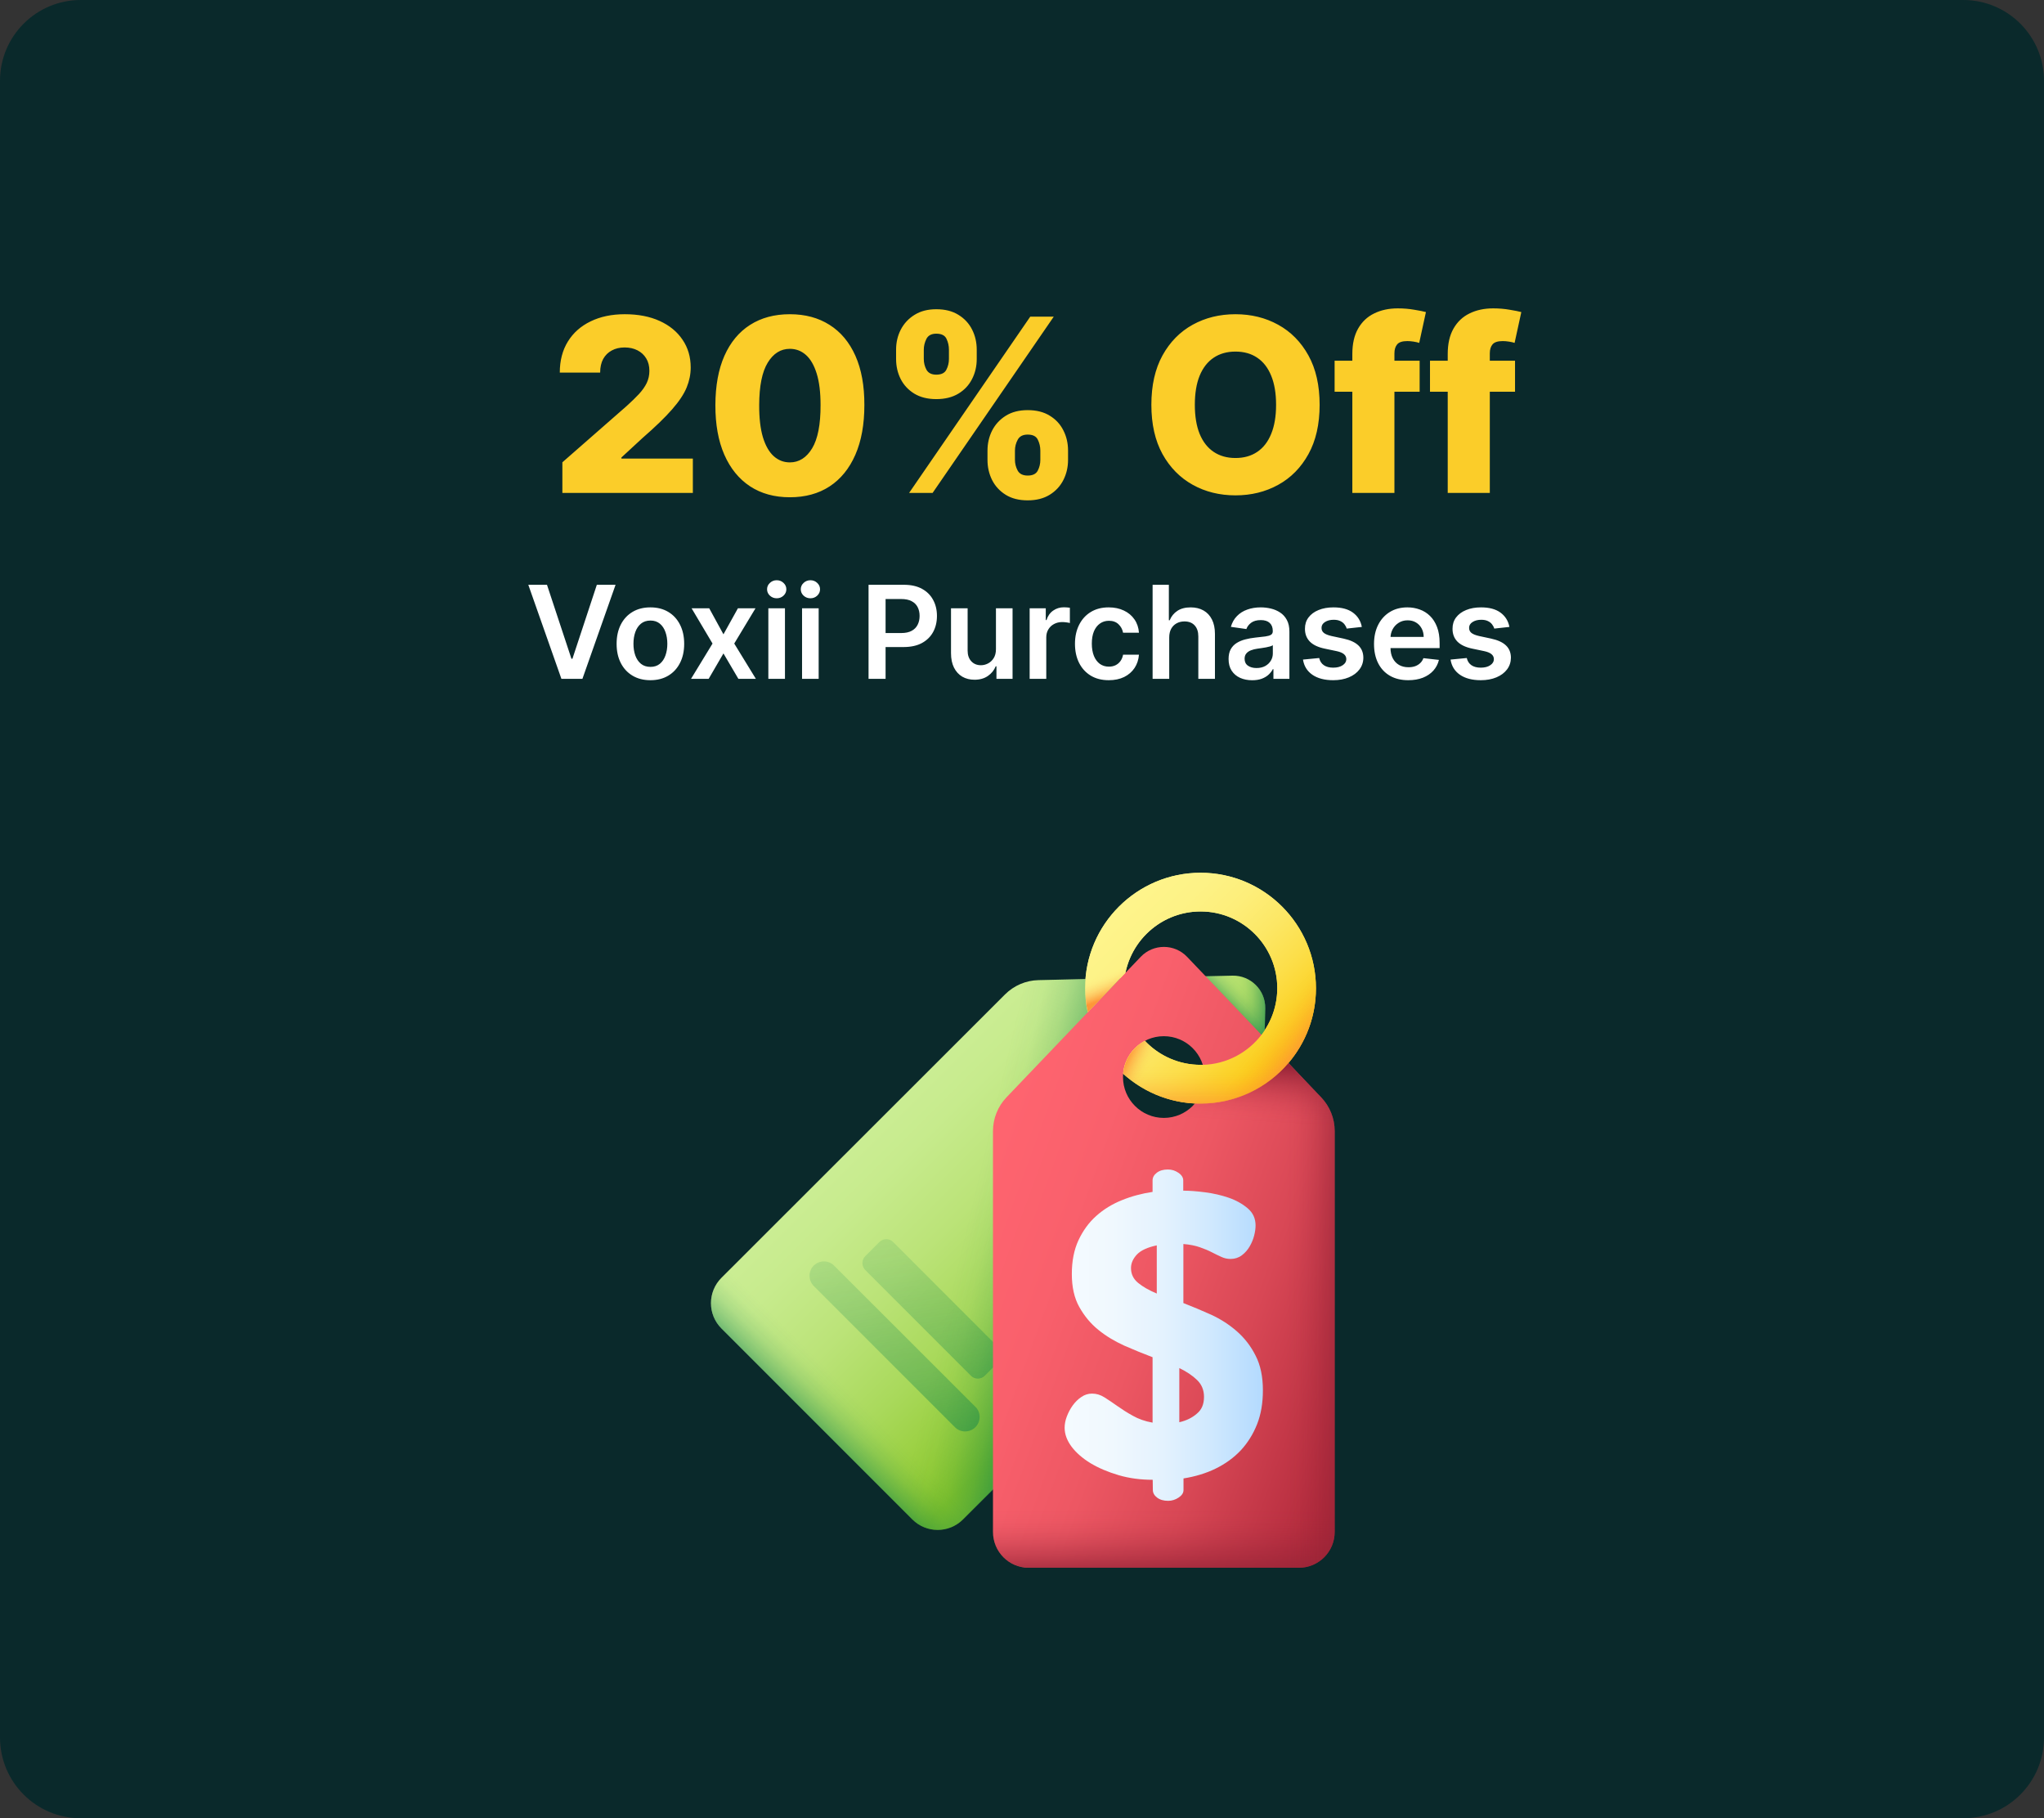 <svg width="253" height="225" viewBox="0 0 253 225" fill="none" xmlns="http://www.w3.org/2000/svg">
<rect x="0" y="0" width="253" height="225" fill="#333333" stroke="none"/>
<path d="M0 10C0 4.477 4.477 0 10 0H243C248.523 0 253 4.477 253 10V215C253 220.523 248.523 225 243 225H10C4.477 225 0 220.523 0 215V10Z" fill="#0A292B"/>
<path d="M148.607 136.571C140.729 136.571 134.312 130.155 134.312 122.277C134.312 114.4 140.729 108 148.607 108C156.484 108 162.884 114.416 162.884 122.294C162.884 130.172 156.484 136.571 148.607 136.571ZM148.607 112.787C143.366 112.787 139.116 117.054 139.116 122.277C139.116 127.518 143.383 131.768 148.607 131.768C153.83 131.768 158.097 127.501 158.097 122.277C158.097 117.054 153.847 112.787 148.607 112.787Z" fill="url(#paint0_linear_1026_6)"/>
<path d="M152.555 120.732L128.535 121.286C126.973 121.32 125.495 121.958 124.386 123.067L89.298 158.122C87.567 159.852 87.567 162.657 89.298 164.387L112.931 188.02C114.661 189.75 117.466 189.75 119.196 188.02L154.268 152.948C155.376 151.84 155.998 150.362 156.048 148.8L156.603 124.78C156.653 122.529 154.805 120.682 152.555 120.732ZM148.826 138.033C146.189 140.67 141.939 140.67 139.302 138.033C136.665 135.396 136.665 131.146 139.302 128.509C141.939 125.872 146.189 125.872 148.826 128.509C151.446 131.146 151.446 135.413 148.826 138.033Z" fill="url(#paint1_linear_1026_6)"/>
<path d="M152.554 120.732L146.289 120.866V126.913C147.213 127.232 148.086 127.77 148.825 128.509C151.462 131.146 151.462 135.413 148.825 138.033C148.086 138.772 147.213 139.309 146.289 139.629V160.944L154.284 152.948C155.393 151.84 156.014 150.362 156.065 148.8L156.619 124.78C156.653 122.529 154.805 120.682 152.554 120.732Z" fill="url(#paint2_linear_1026_6)"/>
<path d="M152.554 120.732L146.289 120.866V126.913C147.213 127.232 148.086 127.77 148.825 128.509C151.462 131.146 151.462 135.413 148.825 138.033C148.086 138.772 147.213 139.309 146.289 139.629V160.944L154.284 152.948C155.393 151.84 156.014 150.362 156.065 148.8L156.619 124.78C156.653 122.529 154.805 120.682 152.554 120.732Z" fill="url(#paint3_linear_1026_6)"/>
<path d="M145.467 139.864C143.317 140.317 140.982 139.713 139.303 138.033C136.666 135.396 136.666 131.146 139.303 128.509C140.982 126.829 143.317 126.225 145.467 126.678V120.9L128.536 121.286C126.974 121.32 125.496 121.958 124.387 123.067L102.434 145.004V177.539L112.932 188.037C114.662 189.767 117.467 189.767 119.197 188.037L145.45 161.784V139.864H145.467Z" fill="url(#paint4_linear_1026_6)"/>
<path d="M106.279 141.14L89.298 158.122C87.567 159.852 87.567 162.657 89.298 164.387L112.931 188.02C114.661 189.75 117.466 189.75 119.196 188.02L136.178 171.039L106.279 141.14Z" fill="url(#paint5_linear_1026_6)"/>
<path d="M120.742 174.096L103.239 156.61C102.55 155.921 101.425 155.921 100.72 156.61C100.031 157.299 100.031 158.424 100.72 159.13L118.205 176.615C118.894 177.304 120.019 177.304 120.725 176.615C121.43 175.91 121.43 174.784 120.742 174.096Z" fill="url(#paint6_linear_1026_6)"/>
<path d="M107.103 155.434L108.833 153.704C109.32 153.217 110.093 153.217 110.563 153.704L123.631 166.772C124.118 167.259 124.118 168.032 123.631 168.502L121.901 170.232C121.414 170.72 120.641 170.72 120.171 170.232L107.103 157.164C106.632 156.694 106.632 155.905 107.103 155.434Z" fill="url(#paint7_linear_1026_6)"/>
<path d="M163.523 135.782L146.928 118.397C145.366 116.768 142.762 116.768 141.2 118.397L124.588 135.782C123.513 136.907 122.908 138.402 122.908 139.964V189.566C122.908 192.018 124.89 194 127.343 194H160.768C163.221 194 165.203 192.018 165.203 189.566V139.964C165.203 138.402 164.598 136.907 163.523 135.782ZM144.055 138.335C141.267 138.335 139 136.068 139 133.279C139 130.491 141.267 128.223 144.055 128.223C146.844 128.223 149.111 130.491 149.111 133.279C149.111 136.068 146.844 138.335 144.055 138.335Z" fill="url(#paint8_linear_1026_6)"/>
<path d="M122.908 167.965V189.566C122.908 192.018 124.89 194 127.343 194H160.768C163.221 194 165.203 192.018 165.203 189.566V167.965H122.908Z" fill="url(#paint9_linear_1026_6)"/>
<path d="M146.929 118.397C145.366 116.768 142.763 116.768 141.201 118.397L136.195 123.621V194H160.769C163.221 194 165.204 192.018 165.204 189.566V139.964C165.204 138.402 164.599 136.907 163.524 135.782L146.929 118.397ZM144.056 138.335C141.268 138.335 139 136.068 139 133.279C139 130.491 141.268 128.223 144.056 128.223C146.845 128.223 149.112 130.491 149.112 133.279C149.112 136.068 146.845 138.335 144.056 138.335Z" fill="url(#paint10_linear_1026_6)"/>
<path d="M149.111 133.279C149.111 136.068 146.843 138.335 144.055 138.335C143.92 138.335 143.769 138.335 143.635 138.318V160.07H165.202V139.964C165.202 138.402 164.597 136.907 163.522 135.782L158.769 130.81L149.027 132.406C149.077 132.675 149.111 132.977 149.111 133.279Z" fill="url(#paint11_linear_1026_6)"/>
<path d="M142.679 183.116C141.184 183.116 139.773 182.931 138.463 182.545C137.152 182.158 135.993 181.671 134.986 181.066C133.995 180.462 133.205 179.773 132.634 179.017C132.063 178.245 131.777 177.472 131.777 176.666C131.777 176.229 131.861 175.775 132.046 175.288C132.231 174.801 132.466 174.348 132.768 173.928C133.071 173.508 133.423 173.155 133.843 172.87C134.263 172.584 134.7 172.45 135.17 172.45C135.708 172.45 136.212 172.601 136.716 172.92C137.22 173.239 137.74 173.592 138.311 173.995C138.882 174.398 139.504 174.801 140.209 175.188C140.915 175.591 141.721 175.876 142.662 176.044V167.948C141.503 167.511 140.327 167.024 139.134 166.504C137.959 165.966 136.884 165.328 135.943 164.555C134.986 163.782 134.213 162.842 133.591 161.733C132.97 160.625 132.668 159.264 132.668 157.652C132.668 156.056 132.936 154.662 133.491 153.469C134.045 152.293 134.767 151.286 135.691 150.463C136.615 149.64 137.656 149.001 138.866 148.514C140.058 148.027 141.335 147.691 142.662 147.49V146.079C142.662 145.709 142.83 145.39 143.182 145.121C143.535 144.852 143.989 144.718 144.56 144.718C145.03 144.718 145.467 144.852 145.853 145.121C146.256 145.39 146.458 145.709 146.458 146.079V147.338C147.23 147.338 148.121 147.406 149.162 147.54C150.187 147.674 151.161 147.893 152.085 148.212C153.009 148.531 153.781 148.968 154.436 149.522C155.091 150.076 155.411 150.782 155.411 151.655C155.411 151.991 155.36 152.394 155.243 152.865C155.125 153.335 154.94 153.788 154.688 154.225C154.436 154.662 154.117 155.031 153.714 155.334C153.311 155.636 152.841 155.787 152.32 155.787C151.917 155.787 151.53 155.703 151.178 155.535C150.808 155.367 150.422 155.182 150.002 154.964C149.582 154.746 149.095 154.544 148.524 154.343C147.953 154.141 147.281 154.007 146.475 153.94V161.246C147.6 161.683 148.759 162.17 149.918 162.691C151.077 163.228 152.135 163.9 153.093 164.74C154.05 165.58 154.823 166.571 155.411 167.747C156.015 168.906 156.318 170.35 156.318 172.047C156.318 173.609 156.082 175.02 155.595 176.246C155.108 177.472 154.436 178.547 153.58 179.471C152.706 180.395 151.682 181.134 150.489 181.722C149.296 182.309 147.953 182.713 146.491 182.948V184.375C146.491 184.745 146.29 185.047 145.887 185.316C145.484 185.585 145.047 185.719 144.593 185.719C144.022 185.719 143.569 185.585 143.216 185.316C142.863 185.047 142.695 184.728 142.695 184.359L142.679 183.116ZM139.991 156.913C139.991 157.652 140.277 158.256 140.864 158.743C141.452 159.231 142.225 159.667 143.182 160.07V154.107C142.057 154.343 141.234 154.712 140.73 155.233C140.243 155.754 139.991 156.308 139.991 156.913ZM149.028 172.853C149.028 172.013 148.742 171.324 148.171 170.77C147.6 170.216 146.878 169.729 145.971 169.292V175.994C146.844 175.792 147.566 175.44 148.138 174.936C148.742 174.448 149.028 173.76 149.028 172.853Z" fill="url(#paint12_linear_1026_6)"/>
<path d="M148.607 108C140.729 108 134.312 114.4 134.312 122.277C134.312 123.302 134.413 124.293 134.632 125.267L139.301 120.379C140.191 116.046 144.021 112.787 148.607 112.787C153.847 112.787 158.097 117.054 158.097 122.277C158.097 124.444 157.375 126.443 156.148 128.039C154.469 130.239 151.848 131.684 148.892 131.768H148.607C145.886 131.768 143.433 130.625 141.703 128.795C140.208 129.584 139.167 131.096 139.016 132.859C141.384 135.009 144.491 136.37 147.901 136.538C148.136 136.555 148.371 136.555 148.607 136.555C152.957 136.555 156.854 134.606 159.474 131.532C161.607 129.03 162.884 125.805 162.884 122.277C162.884 114.416 156.484 108 148.607 108Z" fill="url(#paint13_linear_1026_6)"/>
<path d="M139.302 120.379C139.974 117.087 142.359 114.4 145.5 113.308H137.505C135.523 115.76 134.33 118.884 134.33 122.277C134.33 123.302 134.431 124.293 134.649 125.267L139.302 120.379Z" fill="url(#paint14_linear_1026_6)"/>
<path d="M158.097 122.294C158.097 124.461 157.375 126.46 156.148 128.056C154.469 130.256 151.848 131.7 148.892 131.784H148.607V136.572C152.957 136.572 156.854 134.623 159.474 131.549C161.607 129.047 162.884 125.822 162.884 122.294C162.884 114.416 156.468 108.017 148.59 108.017V112.804C153.847 112.787 158.097 117.054 158.097 122.294Z" fill="url(#paint15_linear_1026_6)"/>
<path d="M158.097 122.294C158.097 124.461 157.375 126.46 156.148 128.056C154.469 130.256 151.848 131.7 148.892 131.784H148.607C145.886 131.784 143.433 130.642 141.703 128.811C140.208 129.601 139.167 131.113 139.016 132.876C141.384 135.026 144.491 136.387 147.901 136.555C148.136 136.572 148.371 136.572 148.607 136.572C152.957 136.572 156.854 134.623 159.474 131.549C161.607 129.047 162.884 125.822 162.884 122.294H158.097Z" fill="url(#paint16_linear_1026_6)"/>
<path d="M147.297 131.684V136.504C144.123 136.219 141.25 134.892 139.033 132.859C139.168 131.096 140.226 129.584 141.721 128.795C143.148 130.34 145.114 131.381 147.297 131.684Z" fill="url(#paint17_linear_1026_6)"/>
<path d="M69.609 61V57.207L77.567 50.24C78.163 49.7 78.671 49.207 79.09 48.759C79.509 48.305 79.829 47.85 80.049 47.396C80.269 46.934 80.379 46.433 80.379 45.894C80.379 45.29 80.248 44.775 79.985 44.349C79.722 43.916 79.36 43.582 78.898 43.347C78.437 43.113 77.908 42.996 77.311 42.996C76.707 42.996 76.178 43.12 75.724 43.369C75.269 43.61 74.914 43.962 74.658 44.423C74.41 44.885 74.285 45.446 74.285 46.106H69.289C69.289 44.622 69.623 43.34 70.29 42.261C70.958 41.181 71.896 40.35 73.103 39.768C74.317 39.178 75.727 38.883 77.332 38.883C78.987 38.883 80.425 39.16 81.647 39.715C82.869 40.269 83.813 41.043 84.481 42.037C85.156 43.024 85.493 44.171 85.493 45.478C85.493 46.309 85.326 47.133 84.992 47.95C84.658 48.766 84.058 49.668 83.192 50.656C82.332 51.643 81.111 52.825 79.527 54.203L76.917 56.611V56.749H85.759V61H69.609ZM97.763 61.533C95.86 61.533 94.219 61.082 92.841 60.18C91.463 59.271 90.401 57.967 89.656 56.27C88.91 54.565 88.541 52.516 88.548 50.123C88.555 47.729 88.928 45.698 89.666 44.029C90.412 42.353 91.47 41.078 92.841 40.205C94.219 39.324 95.86 38.883 97.763 38.883C99.666 38.883 101.307 39.324 102.685 40.205C104.07 41.078 105.135 42.353 105.881 44.029C106.627 45.705 106.996 47.736 106.989 50.123C106.989 52.523 106.616 54.576 105.87 56.281C105.124 57.985 104.063 59.288 102.685 60.19C101.314 61.085 99.674 61.533 97.763 61.533ZM97.763 57.218C98.899 57.218 99.819 56.639 100.522 55.481C101.225 54.317 101.573 52.531 101.566 50.123C101.566 48.546 101.406 47.246 101.087 46.224C100.767 45.194 100.323 44.427 99.755 43.923C99.187 43.418 98.523 43.166 97.763 43.166C96.634 43.166 95.721 43.738 95.025 44.881C94.329 46.018 93.978 47.765 93.97 50.123C93.963 51.721 94.116 53.045 94.428 54.097C94.748 55.148 95.195 55.932 95.771 56.451C96.346 56.962 97.01 57.218 97.763 57.218ZM122.229 56.909V55.758C122.229 54.864 122.42 54.036 122.804 53.276C123.194 52.516 123.759 51.906 124.498 51.444C125.236 50.982 126.138 50.751 127.204 50.751C128.29 50.751 129.203 50.982 129.942 51.444C130.687 51.898 131.248 52.506 131.625 53.266C132.008 54.019 132.2 54.849 132.2 55.758V56.909C132.2 57.804 132.008 58.631 131.625 59.391C131.241 60.151 130.677 60.762 129.931 61.224C129.185 61.685 128.276 61.916 127.204 61.916C126.124 61.916 125.215 61.685 124.476 61.224C123.738 60.762 123.177 60.151 122.793 59.391C122.417 58.631 122.229 57.804 122.229 56.909ZM125.627 55.758V56.909C125.627 57.364 125.737 57.8 125.957 58.219C126.184 58.639 126.6 58.848 127.204 58.848C127.822 58.848 128.237 58.646 128.45 58.241C128.663 57.829 128.77 57.385 128.77 56.909V55.758C128.77 55.283 128.667 54.835 128.461 54.416C128.262 53.99 127.843 53.777 127.204 53.777C126.607 53.777 126.195 53.99 125.968 54.416C125.741 54.835 125.627 55.283 125.627 55.758ZM110.915 44.423V43.273C110.915 42.364 111.11 41.533 111.501 40.78C111.898 40.02 112.466 39.413 113.205 38.958C113.944 38.496 114.839 38.266 115.89 38.266C116.976 38.266 117.889 38.496 118.628 38.958C119.373 39.413 119.938 40.02 120.322 40.78C120.705 41.533 120.897 42.364 120.897 43.273V44.423C120.897 45.332 120.702 46.163 120.311 46.916C119.927 47.669 119.363 48.269 118.617 48.717C117.871 49.164 116.962 49.388 115.89 49.388C114.817 49.388 113.908 49.16 113.162 48.706C112.424 48.251 111.863 47.648 111.479 46.895C111.103 46.142 110.915 45.318 110.915 44.423ZM114.345 43.273V44.423C114.345 44.899 114.455 45.343 114.675 45.755C114.903 46.16 115.307 46.362 115.89 46.362C116.515 46.362 116.93 46.16 117.136 45.755C117.349 45.343 117.456 44.899 117.456 44.423V43.273C117.456 42.797 117.356 42.349 117.157 41.93C116.959 41.504 116.536 41.291 115.89 41.291C115.293 41.291 114.885 41.508 114.665 41.941C114.452 42.374 114.345 42.818 114.345 43.273ZM112.523 61L127.523 39.182H130.432L115.432 61H112.523ZM163.34 50.091C163.34 52.492 162.878 54.526 161.955 56.195C161.032 57.864 159.782 59.132 158.205 59.999C156.635 60.865 154.874 61.298 152.921 61.298C150.961 61.298 149.196 60.861 147.626 59.988C146.057 59.114 144.81 57.847 143.887 56.185C142.971 54.516 142.513 52.484 142.513 50.091C142.513 47.69 142.971 45.656 143.887 43.986C144.81 42.318 146.057 41.05 147.626 40.183C149.196 39.317 150.961 38.883 152.921 38.883C154.874 38.883 156.635 39.317 158.205 40.183C159.782 41.05 161.032 42.318 161.955 43.986C162.878 45.656 163.34 47.69 163.34 50.091ZM157.949 50.091C157.949 48.67 157.747 47.47 157.342 46.49C156.944 45.51 156.369 44.768 155.616 44.264C154.871 43.759 153.972 43.507 152.921 43.507C151.877 43.507 150.979 43.759 150.226 44.264C149.473 44.768 148.894 45.51 148.489 46.49C148.091 47.47 147.893 48.67 147.893 50.091C147.893 51.511 148.091 52.712 148.489 53.692C148.894 54.672 149.473 55.414 150.226 55.918C150.979 56.423 151.877 56.675 152.921 56.675C153.972 56.675 154.871 56.423 155.616 55.918C156.369 55.414 156.944 54.672 157.342 53.692C157.747 52.712 157.949 51.511 157.949 50.091ZM175.719 44.636V48.472H165.194V44.636H175.719ZM167.388 61V43.805C167.388 42.541 167.626 41.494 168.102 40.663C168.578 39.825 169.238 39.2 170.084 38.788C170.929 38.369 171.905 38.159 173.013 38.159C173.738 38.159 174.42 38.216 175.059 38.33C175.705 38.436 176.184 38.532 176.497 38.617L175.666 42.431C175.474 42.367 175.24 42.314 174.963 42.271C174.693 42.229 174.437 42.207 174.196 42.207C173.585 42.207 173.166 42.342 172.939 42.612C172.711 42.882 172.598 43.251 172.598 43.72V61H167.388ZM187.526 44.636V48.472H177V44.636H187.526ZM179.195 61V43.805C179.195 42.541 179.433 41.494 179.909 40.663C180.385 39.825 181.045 39.2 181.89 38.788C182.735 38.369 183.712 38.159 184.82 38.159C185.544 38.159 186.226 38.216 186.865 38.33C187.512 38.436 187.991 38.532 188.304 38.617L187.473 42.431C187.281 42.367 187.047 42.314 186.77 42.271C186.5 42.229 186.244 42.207 186.002 42.207C185.392 42.207 184.973 42.342 184.745 42.612C184.518 42.882 184.404 43.251 184.404 43.72V61H179.195Z" fill="#FBCD29"/>
<path d="M67.704 72.364L70.733 81.523H70.852L73.875 72.364H76.193L72.091 84H69.489L65.392 72.364H67.704ZM80.504 84.171C79.652 84.171 78.913 83.983 78.288 83.608C77.663 83.233 77.178 82.708 76.834 82.034C76.493 81.36 76.322 80.572 76.322 79.671C76.322 78.769 76.493 77.979 76.834 77.301C77.178 76.623 77.663 76.097 78.288 75.722C78.913 75.347 79.652 75.159 80.504 75.159C81.356 75.159 82.095 75.347 82.72 75.722C83.345 76.097 83.828 76.623 84.169 77.301C84.514 77.979 84.686 78.769 84.686 79.671C84.686 80.572 84.514 81.36 84.169 82.034C83.828 82.708 83.345 83.233 82.72 83.608C82.095 83.983 81.356 84.171 80.504 84.171ZM80.516 82.523C80.978 82.523 81.364 82.396 81.675 82.142C81.985 81.885 82.216 81.54 82.368 81.108C82.523 80.676 82.601 80.195 82.601 79.665C82.601 79.131 82.523 78.648 82.368 78.216C82.216 77.78 81.985 77.434 81.675 77.176C81.364 76.919 80.978 76.79 80.516 76.79C80.042 76.79 79.648 76.919 79.334 77.176C79.023 77.434 78.79 77.78 78.635 78.216C78.483 78.648 78.408 79.131 78.408 79.665C78.408 80.195 78.483 80.676 78.635 81.108C78.79 81.54 79.023 81.885 79.334 82.142C79.648 82.396 80.042 82.523 80.516 82.523ZM87.785 75.273L89.547 78.494L91.337 75.273H93.513L90.882 79.636L93.558 84H91.394L89.547 80.858L87.717 84H85.535L88.195 79.636L85.604 75.273H87.785ZM95.104 84V75.273H97.16V84H95.104ZM96.138 74.034C95.812 74.034 95.532 73.926 95.297 73.71C95.062 73.49 94.945 73.227 94.945 72.921C94.945 72.61 95.062 72.347 95.297 72.131C95.532 71.911 95.812 71.801 96.138 71.801C96.467 71.801 96.748 71.911 96.979 72.131C97.213 72.347 97.331 72.61 97.331 72.921C97.331 73.227 97.213 73.49 96.979 73.71C96.748 73.926 96.467 74.034 96.138 74.034ZM99.276 84V75.273H101.332V84H99.276ZM100.31 74.034C99.984 74.034 99.704 73.926 99.469 73.71C99.234 73.49 99.117 73.227 99.117 72.921C99.117 72.61 99.234 72.347 99.469 72.131C99.704 71.911 99.984 71.801 100.31 71.801C100.639 71.801 100.92 71.911 101.151 72.131C101.385 72.347 101.503 72.61 101.503 72.921C101.503 73.227 101.385 73.49 101.151 73.71C100.92 73.926 100.639 74.034 100.31 74.034ZM107.507 84V72.364H111.871C112.765 72.364 113.515 72.53 114.121 72.864C114.731 73.197 115.191 73.655 115.501 74.239C115.816 74.818 115.973 75.477 115.973 76.216C115.973 76.962 115.816 77.625 115.501 78.204C115.187 78.784 114.723 79.24 114.109 79.574C113.496 79.903 112.74 80.068 111.842 80.068H108.95V78.335H111.558C112.081 78.335 112.509 78.244 112.842 78.062C113.176 77.881 113.422 77.631 113.581 77.312C113.744 76.994 113.825 76.629 113.825 76.216C113.825 75.803 113.744 75.439 113.581 75.125C113.422 74.811 113.174 74.566 112.837 74.392C112.503 74.214 112.073 74.125 111.547 74.125H109.615V84H107.507ZM123.276 80.329V75.273H125.332V84H123.338V82.449H123.247C123.05 82.938 122.726 83.337 122.276 83.648C121.829 83.958 121.277 84.114 120.622 84.114C120.05 84.114 119.545 83.987 119.105 83.733C118.67 83.475 118.329 83.102 118.082 82.614C117.836 82.121 117.713 81.526 117.713 80.829V75.273H119.77V80.511C119.77 81.064 119.921 81.504 120.224 81.829C120.527 82.155 120.925 82.318 121.418 82.318C121.721 82.318 122.014 82.244 122.298 82.097C122.582 81.949 122.815 81.729 122.997 81.438C123.183 81.142 123.276 80.773 123.276 80.329ZM127.447 84V75.273H129.442V76.727H129.533C129.692 76.224 129.964 75.835 130.351 75.562C130.741 75.286 131.186 75.148 131.686 75.148C131.8 75.148 131.927 75.153 132.067 75.165C132.211 75.172 132.33 75.186 132.425 75.204V77.097C132.338 77.066 132.199 77.04 132.01 77.017C131.824 76.99 131.644 76.977 131.47 76.977C131.095 76.977 130.758 77.059 130.459 77.222C130.163 77.381 129.93 77.602 129.76 77.886C129.589 78.171 129.504 78.498 129.504 78.869V84H127.447ZM137.239 84.171C136.367 84.171 135.619 83.979 134.994 83.597C134.373 83.214 133.894 82.686 133.557 82.011C133.223 81.333 133.057 80.553 133.057 79.671C133.057 78.784 133.227 78.002 133.568 77.324C133.909 76.642 134.39 76.112 135.011 75.733C135.636 75.35 136.375 75.159 137.227 75.159C137.936 75.159 138.563 75.29 139.108 75.551C139.657 75.809 140.095 76.174 140.42 76.648C140.746 77.117 140.932 77.667 140.977 78.296H139.011C138.932 77.875 138.742 77.525 138.443 77.244C138.148 76.96 137.752 76.818 137.256 76.818C136.835 76.818 136.466 76.932 136.148 77.159C135.83 77.383 135.581 77.704 135.403 78.125C135.229 78.546 135.142 79.049 135.142 79.636C135.142 80.231 135.229 80.742 135.403 81.171C135.578 81.595 135.822 81.922 136.136 82.153C136.455 82.381 136.828 82.494 137.256 82.494C137.559 82.494 137.83 82.438 138.068 82.324C138.311 82.206 138.513 82.038 138.676 81.818C138.839 81.599 138.951 81.331 139.011 81.017H140.977C140.928 81.635 140.746 82.182 140.432 82.659C140.117 83.133 139.689 83.504 139.148 83.773C138.606 84.038 137.97 84.171 137.239 84.171ZM144.723 78.886V84H142.666V72.364H144.678V76.756H144.78C144.984 76.263 145.301 75.875 145.729 75.591C146.161 75.303 146.71 75.159 147.376 75.159C147.982 75.159 148.511 75.286 148.962 75.54C149.412 75.794 149.761 76.165 150.007 76.653C150.257 77.142 150.382 77.739 150.382 78.443V84H148.325V78.761C148.325 78.174 148.174 77.718 147.871 77.392C147.571 77.062 147.151 76.898 146.609 76.898C146.246 76.898 145.92 76.977 145.632 77.136C145.348 77.292 145.125 77.517 144.962 77.812C144.803 78.108 144.723 78.466 144.723 78.886ZM154.99 84.176C154.437 84.176 153.939 84.078 153.496 83.881C153.056 83.68 152.708 83.385 152.45 82.994C152.196 82.604 152.07 82.123 152.07 81.551C152.07 81.059 152.161 80.651 152.342 80.329C152.524 80.008 152.772 79.75 153.087 79.557C153.401 79.364 153.755 79.218 154.149 79.119C154.547 79.017 154.958 78.943 155.382 78.898C155.893 78.845 156.308 78.797 156.626 78.756C156.945 78.71 157.176 78.642 157.32 78.551C157.467 78.456 157.541 78.311 157.541 78.114V78.079C157.541 77.651 157.414 77.32 157.161 77.085C156.907 76.85 156.541 76.733 156.064 76.733C155.56 76.733 155.161 76.843 154.865 77.062C154.573 77.282 154.376 77.542 154.274 77.841L152.354 77.568C152.505 77.038 152.755 76.595 153.104 76.239C153.452 75.879 153.878 75.61 154.382 75.432C154.886 75.25 155.443 75.159 156.053 75.159C156.473 75.159 156.892 75.208 157.308 75.307C157.725 75.405 158.106 75.568 158.45 75.796C158.795 76.019 159.071 76.324 159.28 76.71C159.492 77.097 159.598 77.579 159.598 78.159V84H157.621V82.801H157.553C157.428 83.044 157.251 83.271 157.024 83.483C156.801 83.691 156.518 83.86 156.178 83.989C155.84 84.114 155.445 84.176 154.99 84.176ZM155.524 82.665C155.937 82.665 156.295 82.583 156.598 82.421C156.901 82.254 157.134 82.034 157.297 81.761C157.464 81.489 157.547 81.191 157.547 80.869V79.841C157.482 79.894 157.373 79.943 157.217 79.989C157.066 80.034 156.895 80.074 156.706 80.108C156.517 80.142 156.329 80.172 156.143 80.199C155.958 80.225 155.797 80.248 155.661 80.267C155.354 80.309 155.079 80.377 154.837 80.472C154.594 80.566 154.403 80.699 154.263 80.869C154.123 81.036 154.053 81.252 154.053 81.517C154.053 81.896 154.191 82.182 154.467 82.375C154.744 82.568 155.096 82.665 155.524 82.665ZM168.564 77.579L166.689 77.784C166.636 77.595 166.543 77.417 166.411 77.25C166.282 77.083 166.107 76.949 165.888 76.847C165.668 76.744 165.399 76.693 165.081 76.693C164.653 76.693 164.293 76.786 164.001 76.972C163.714 77.157 163.571 77.398 163.575 77.693C163.571 77.947 163.664 78.153 163.854 78.312C164.047 78.472 164.365 78.602 164.808 78.704L166.297 79.023C167.123 79.201 167.736 79.483 168.138 79.869C168.543 80.256 168.748 80.761 168.751 81.386C168.748 81.936 168.587 82.421 168.268 82.841C167.954 83.258 167.517 83.583 166.956 83.818C166.395 84.053 165.751 84.171 165.024 84.171C163.956 84.171 163.096 83.947 162.445 83.5C161.793 83.049 161.405 82.422 161.28 81.619L163.286 81.426C163.376 81.82 163.57 82.117 163.865 82.318C164.161 82.519 164.545 82.619 165.018 82.619C165.507 82.619 165.899 82.519 166.195 82.318C166.494 82.117 166.643 81.869 166.643 81.574C166.643 81.324 166.547 81.117 166.354 80.954C166.164 80.792 165.869 80.667 165.467 80.579L163.979 80.267C163.142 80.093 162.522 79.799 162.121 79.386C161.719 78.97 161.52 78.443 161.524 77.807C161.52 77.269 161.666 76.803 161.962 76.409C162.261 76.011 162.676 75.704 163.206 75.489C163.74 75.269 164.356 75.159 165.053 75.159C166.075 75.159 166.88 75.377 167.467 75.812C168.058 76.248 168.424 76.837 168.564 77.579ZM174.311 84.171C173.436 84.171 172.68 83.989 172.044 83.625C171.411 83.258 170.925 82.739 170.584 82.068C170.243 81.394 170.072 80.6 170.072 79.688C170.072 78.79 170.243 78.002 170.584 77.324C170.929 76.642 171.41 76.112 172.027 75.733C172.644 75.35 173.37 75.159 174.203 75.159C174.741 75.159 175.249 75.246 175.726 75.421C176.207 75.591 176.631 75.856 176.999 76.216C177.37 76.576 177.661 77.034 177.874 77.591C178.086 78.144 178.192 78.803 178.192 79.568V80.199H171.038V78.812H176.22C176.216 78.419 176.131 78.068 175.964 77.761C175.798 77.451 175.565 77.206 175.266 77.028C174.97 76.85 174.625 76.761 174.232 76.761C173.811 76.761 173.442 76.864 173.124 77.068C172.805 77.269 172.557 77.534 172.379 77.864C172.205 78.189 172.116 78.547 172.112 78.938V80.148C172.112 80.655 172.205 81.091 172.391 81.454C172.576 81.814 172.836 82.091 173.169 82.284C173.502 82.474 173.893 82.568 174.339 82.568C174.639 82.568 174.91 82.526 175.152 82.443C175.394 82.356 175.605 82.229 175.783 82.062C175.961 81.896 176.095 81.689 176.186 81.443L178.107 81.659C177.985 82.167 177.754 82.61 177.413 82.989C177.076 83.364 176.644 83.655 176.118 83.864C175.591 84.068 174.989 84.171 174.311 84.171ZM186.83 77.579L184.955 77.784C184.902 77.595 184.809 77.417 184.676 77.25C184.547 77.083 184.373 76.949 184.153 76.847C183.934 76.744 183.665 76.693 183.347 76.693C182.919 76.693 182.559 76.786 182.267 76.972C181.979 77.157 181.837 77.398 181.841 77.693C181.837 77.947 181.93 78.153 182.119 78.312C182.313 78.472 182.631 78.602 183.074 78.704L184.562 79.023C185.388 79.201 186.002 79.483 186.403 79.869C186.809 80.256 187.013 80.761 187.017 81.386C187.013 81.936 186.852 82.421 186.534 82.841C186.22 83.258 185.782 83.583 185.222 83.818C184.661 84.053 184.017 84.171 183.29 84.171C182.222 84.171 181.362 83.947 180.71 83.5C180.059 83.049 179.67 82.422 179.545 81.619L181.551 81.426C181.642 81.82 181.835 82.117 182.131 82.318C182.426 82.519 182.811 82.619 183.284 82.619C183.773 82.619 184.165 82.519 184.46 82.318C184.759 82.117 184.909 81.869 184.909 81.574C184.909 81.324 184.813 81.117 184.619 80.954C184.43 80.792 184.134 80.667 183.733 80.579L182.244 80.267C181.407 80.093 180.788 79.799 180.386 79.386C179.985 78.97 179.786 78.443 179.79 77.807C179.786 77.269 179.932 76.803 180.227 76.409C180.527 76.011 180.941 75.704 181.472 75.489C182.006 75.269 182.621 75.159 183.318 75.159C184.341 75.159 185.146 75.377 185.733 75.812C186.324 76.248 186.689 76.837 186.83 77.579Z" fill="white"/>
<defs>
<linearGradient id="paint0_linear_1026_6" x1="138.929" y1="112.611" x2="159.076" y2="132.758" gradientUnits="userSpaceOnUse">
<stop stop-color="#FEF48B"/>
<stop offset="0.165" stop-color="#FDF286"/>
<stop offset="0.335" stop-color="#FDEE7A"/>
<stop offset="0.509" stop-color="#FCE765"/>
<stop offset="0.684" stop-color="#FCDE48"/>
<stop offset="0.859" stop-color="#FBD123"/>
<stop offset="1" stop-color="#FAC600"/>
</linearGradient>
<linearGradient id="paint1_linear_1026_6" x1="103.124" y1="123.897" x2="141.302" y2="162.075" gradientUnits="userSpaceOnUse">
<stop stop-color="#D1F19E"/>
<stop offset="0.178" stop-color="#CEEF99"/>
<stop offset="0.363" stop-color="#C7EB8D"/>
<stop offset="0.551" stop-color="#BBE378"/>
<stop offset="0.741" stop-color="#A9D95B"/>
<stop offset="0.93" stop-color="#94CC36"/>
<stop offset="1" stop-color="#8BC727"/>
</linearGradient>
<linearGradient id="paint2_linear_1026_6" x1="153.249" y1="140.845" x2="157.954" y2="140.845" gradientUnits="userSpaceOnUse">
<stop stop-color="#017B4E" stop-opacity="0"/>
<stop offset="0.175" stop-color="#017B4E" stop-opacity="0.034"/>
<stop offset="0.357" stop-color="#017B4E" stop-opacity="0.135"/>
<stop offset="0.541" stop-color="#017B4E" stop-opacity="0.304"/>
<stop offset="0.728" stop-color="#017B4E" stop-opacity="0.54"/>
<stop offset="0.915" stop-color="#017B4E" stop-opacity="0.841"/>
<stop offset="1" stop-color="#017B4E"/>
</linearGradient>
<linearGradient id="paint3_linear_1026_6" x1="159.502" y1="127.698" x2="156.486" y2="130.713" gradientUnits="userSpaceOnUse">
<stop stop-color="#017B4E" stop-opacity="0"/>
<stop offset="0.175" stop-color="#017B4E" stop-opacity="0.034"/>
<stop offset="0.357" stop-color="#017B4E" stop-opacity="0.135"/>
<stop offset="0.541" stop-color="#017B4E" stop-opacity="0.304"/>
<stop offset="0.728" stop-color="#017B4E" stop-opacity="0.54"/>
<stop offset="0.915" stop-color="#017B4E" stop-opacity="0.841"/>
<stop offset="1" stop-color="#017B4E"/>
</linearGradient>
<linearGradient id="paint4_linear_1026_6" x1="119.413" y1="152.493" x2="134.165" y2="155.976" gradientUnits="userSpaceOnUse">
<stop stop-color="#017B4E" stop-opacity="0"/>
<stop offset="0.175" stop-color="#017B4E" stop-opacity="0.034"/>
<stop offset="0.357" stop-color="#017B4E" stop-opacity="0.135"/>
<stop offset="0.541" stop-color="#017B4E" stop-opacity="0.304"/>
<stop offset="0.728" stop-color="#017B4E" stop-opacity="0.54"/>
<stop offset="0.915" stop-color="#017B4E" stop-opacity="0.841"/>
<stop offset="1" stop-color="#017B4E"/>
</linearGradient>
<linearGradient id="paint5_linear_1026_6" x1="105.155" y1="172.18" x2="98.865" y2="178.471" gradientUnits="userSpaceOnUse">
<stop stop-color="#017B4E" stop-opacity="0"/>
<stop offset="0.175" stop-color="#017B4E" stop-opacity="0.034"/>
<stop offset="0.357" stop-color="#017B4E" stop-opacity="0.135"/>
<stop offset="0.541" stop-color="#017B4E" stop-opacity="0.304"/>
<stop offset="0.728" stop-color="#017B4E" stop-opacity="0.54"/>
<stop offset="0.915" stop-color="#017B4E" stop-opacity="0.841"/>
<stop offset="1" stop-color="#017B4E"/>
</linearGradient>
<linearGradient id="paint6_linear_1026_6" x1="104.519" y1="126.774" x2="117.212" y2="208.198" gradientUnits="userSpaceOnUse">
<stop stop-color="#017B4E" stop-opacity="0"/>
<stop offset="0.175" stop-color="#017B4E" stop-opacity="0.034"/>
<stop offset="0.357" stop-color="#017B4E" stop-opacity="0.135"/>
<stop offset="0.541" stop-color="#017B4E" stop-opacity="0.304"/>
<stop offset="0.728" stop-color="#017B4E" stop-opacity="0.54"/>
<stop offset="0.915" stop-color="#017B4E" stop-opacity="0.841"/>
<stop offset="1" stop-color="#017B4E"/>
</linearGradient>
<linearGradient id="paint7_linear_1026_6" x1="109.756" y1="125.958" x2="122.448" y2="207.381" gradientUnits="userSpaceOnUse">
<stop stop-color="#017B4E" stop-opacity="0"/>
<stop offset="0.175" stop-color="#017B4E" stop-opacity="0.034"/>
<stop offset="0.357" stop-color="#017B4E" stop-opacity="0.135"/>
<stop offset="0.541" stop-color="#017B4E" stop-opacity="0.304"/>
<stop offset="0.728" stop-color="#017B4E" stop-opacity="0.54"/>
<stop offset="0.915" stop-color="#017B4E" stop-opacity="0.841"/>
<stop offset="1" stop-color="#017B4E"/>
</linearGradient>
<linearGradient id="paint8_linear_1026_6" x1="120.231" y1="149.964" x2="172.685" y2="169.088" gradientUnits="userSpaceOnUse">
<stop stop-color="#FE646F"/>
<stop offset="0.216" stop-color="#F9606C"/>
<stop offset="0.44" stop-color="#ED5763"/>
<stop offset="0.667" stop-color="#D84755"/>
<stop offset="0.895" stop-color="#BB3142"/>
<stop offset="1" stop-color="#AC2638"/>
</linearGradient>
<linearGradient id="paint9_linear_1026_6" x1="144.057" y1="186.671" x2="144.057" y2="195.299" gradientUnits="userSpaceOnUse">
<stop stop-color="#972437" stop-opacity="0"/>
<stop offset="0.158" stop-color="#972437" stop-opacity="0.028"/>
<stop offset="0.321" stop-color="#972437" stop-opacity="0.11"/>
<stop offset="0.487" stop-color="#972437" stop-opacity="0.247"/>
<stop offset="0.655" stop-color="#972437" stop-opacity="0.44"/>
<stop offset="0.825" stop-color="#972437" stop-opacity="0.688"/>
<stop offset="0.993" stop-color="#972437" stop-opacity="0.987"/>
<stop offset="1" stop-color="#972437"/>
</linearGradient>
<linearGradient id="paint10_linear_1026_6" x1="159.192" y1="155.589" x2="167.391" y2="155.589" gradientUnits="userSpaceOnUse">
<stop stop-color="#972437" stop-opacity="0"/>
<stop offset="0.158" stop-color="#972437" stop-opacity="0.028"/>
<stop offset="0.321" stop-color="#972437" stop-opacity="0.11"/>
<stop offset="0.487" stop-color="#972437" stop-opacity="0.247"/>
<stop offset="0.655" stop-color="#972437" stop-opacity="0.44"/>
<stop offset="0.825" stop-color="#972437" stop-opacity="0.688"/>
<stop offset="0.993" stop-color="#972437" stop-opacity="0.987"/>
<stop offset="1" stop-color="#972437"/>
</linearGradient>
<linearGradient id="paint11_linear_1026_6" x1="154.998" y1="138.939" x2="155.408" y2="131.699" gradientUnits="userSpaceOnUse">
<stop stop-color="#972437" stop-opacity="0"/>
<stop offset="0.158" stop-color="#972437" stop-opacity="0.028"/>
<stop offset="0.321" stop-color="#972437" stop-opacity="0.11"/>
<stop offset="0.487" stop-color="#972437" stop-opacity="0.247"/>
<stop offset="0.655" stop-color="#972437" stop-opacity="0.44"/>
<stop offset="0.825" stop-color="#972437" stop-opacity="0.688"/>
<stop offset="0.993" stop-color="#972437" stop-opacity="0.987"/>
<stop offset="1" stop-color="#972437"/>
</linearGradient>
<linearGradient id="paint12_linear_1026_6" x1="131.792" y1="165.237" x2="156.323" y2="165.237" gradientUnits="userSpaceOnUse">
<stop stop-color="#F5FBFF"/>
<stop offset="0.241" stop-color="#F0F8FE"/>
<stop offset="0.492" stop-color="#E4F2FE"/>
<stop offset="0.746" stop-color="#CFE8FE"/>
<stop offset="1" stop-color="#B3DAFE"/>
</linearGradient>
<linearGradient id="paint13_linear_1026_6" x1="138.935" y1="112.606" x2="159.082" y2="132.753" gradientUnits="userSpaceOnUse">
<stop stop-color="#FEF48B"/>
<stop offset="0.165" stop-color="#FDF286"/>
<stop offset="0.335" stop-color="#FDEE7A"/>
<stop offset="0.509" stop-color="#FCE765"/>
<stop offset="0.684" stop-color="#FCDE48"/>
<stop offset="0.859" stop-color="#FBD123"/>
<stop offset="1" stop-color="#FAC600"/>
</linearGradient>
<linearGradient id="paint14_linear_1026_6" x1="140.049" y1="119.26" x2="141.073" y2="121.855" gradientUnits="userSpaceOnUse">
<stop stop-color="#FE9738" stop-opacity="0"/>
<stop offset="0.121" stop-color="#FE9738" stop-opacity="0.016"/>
<stop offset="0.246" stop-color="#FE9738" stop-opacity="0.065"/>
<stop offset="0.373" stop-color="#FE9738" stop-opacity="0.147"/>
<stop offset="0.502" stop-color="#FE9738" stop-opacity="0.262"/>
<stop offset="0.632" stop-color="#FE9738" stop-opacity="0.41"/>
<stop offset="0.762" stop-color="#FE9738" stop-opacity="0.59"/>
<stop offset="0.892" stop-color="#FE9738" stop-opacity="0.8"/>
<stop offset="1" stop-color="#FE9738"/>
</linearGradient>
<linearGradient id="paint15_linear_1026_6" x1="157.047" y1="126.803" x2="161.281" y2="129.944" gradientUnits="userSpaceOnUse">
<stop stop-color="#FE9738" stop-opacity="0"/>
<stop offset="0.121" stop-color="#FE9738" stop-opacity="0.016"/>
<stop offset="0.246" stop-color="#FE9738" stop-opacity="0.065"/>
<stop offset="0.373" stop-color="#FE9738" stop-opacity="0.147"/>
<stop offset="0.502" stop-color="#FE9738" stop-opacity="0.262"/>
<stop offset="0.632" stop-color="#FE9738" stop-opacity="0.41"/>
<stop offset="0.762" stop-color="#FE9738" stop-opacity="0.59"/>
<stop offset="0.892" stop-color="#FE9738" stop-opacity="0.8"/>
<stop offset="1" stop-color="#FE9738"/>
</linearGradient>
<linearGradient id="paint16_linear_1026_6" x1="150.955" y1="131.758" x2="150.955" y2="137.838" gradientUnits="userSpaceOnUse">
<stop stop-color="#FE9738" stop-opacity="0"/>
<stop offset="0.121" stop-color="#FE9738" stop-opacity="0.016"/>
<stop offset="0.246" stop-color="#FE9738" stop-opacity="0.065"/>
<stop offset="0.373" stop-color="#FE9738" stop-opacity="0.147"/>
<stop offset="0.502" stop-color="#FE9738" stop-opacity="0.262"/>
<stop offset="0.632" stop-color="#FE9738" stop-opacity="0.41"/>
<stop offset="0.762" stop-color="#FE9738" stop-opacity="0.59"/>
<stop offset="0.892" stop-color="#FE9738" stop-opacity="0.8"/>
<stop offset="1" stop-color="#FE9738"/>
</linearGradient>
<linearGradient id="paint17_linear_1026_6" x1="142.303" y1="132.097" x2="139.503" y2="130.799" gradientUnits="userSpaceOnUse">
<stop stop-color="#FE9738" stop-opacity="0"/>
<stop offset="0.121" stop-color="#FE9738" stop-opacity="0.016"/>
<stop offset="0.246" stop-color="#FE9738" stop-opacity="0.065"/>
<stop offset="0.373" stop-color="#FE9738" stop-opacity="0.147"/>
<stop offset="0.502" stop-color="#FE9738" stop-opacity="0.262"/>
<stop offset="0.632" stop-color="#FE9738" stop-opacity="0.41"/>
<stop offset="0.762" stop-color="#FE9738" stop-opacity="0.59"/>
<stop offset="0.892" stop-color="#FE9738" stop-opacity="0.8"/>
<stop offset="1" stop-color="#FE9738"/>
</linearGradient>
</defs>
</svg>
